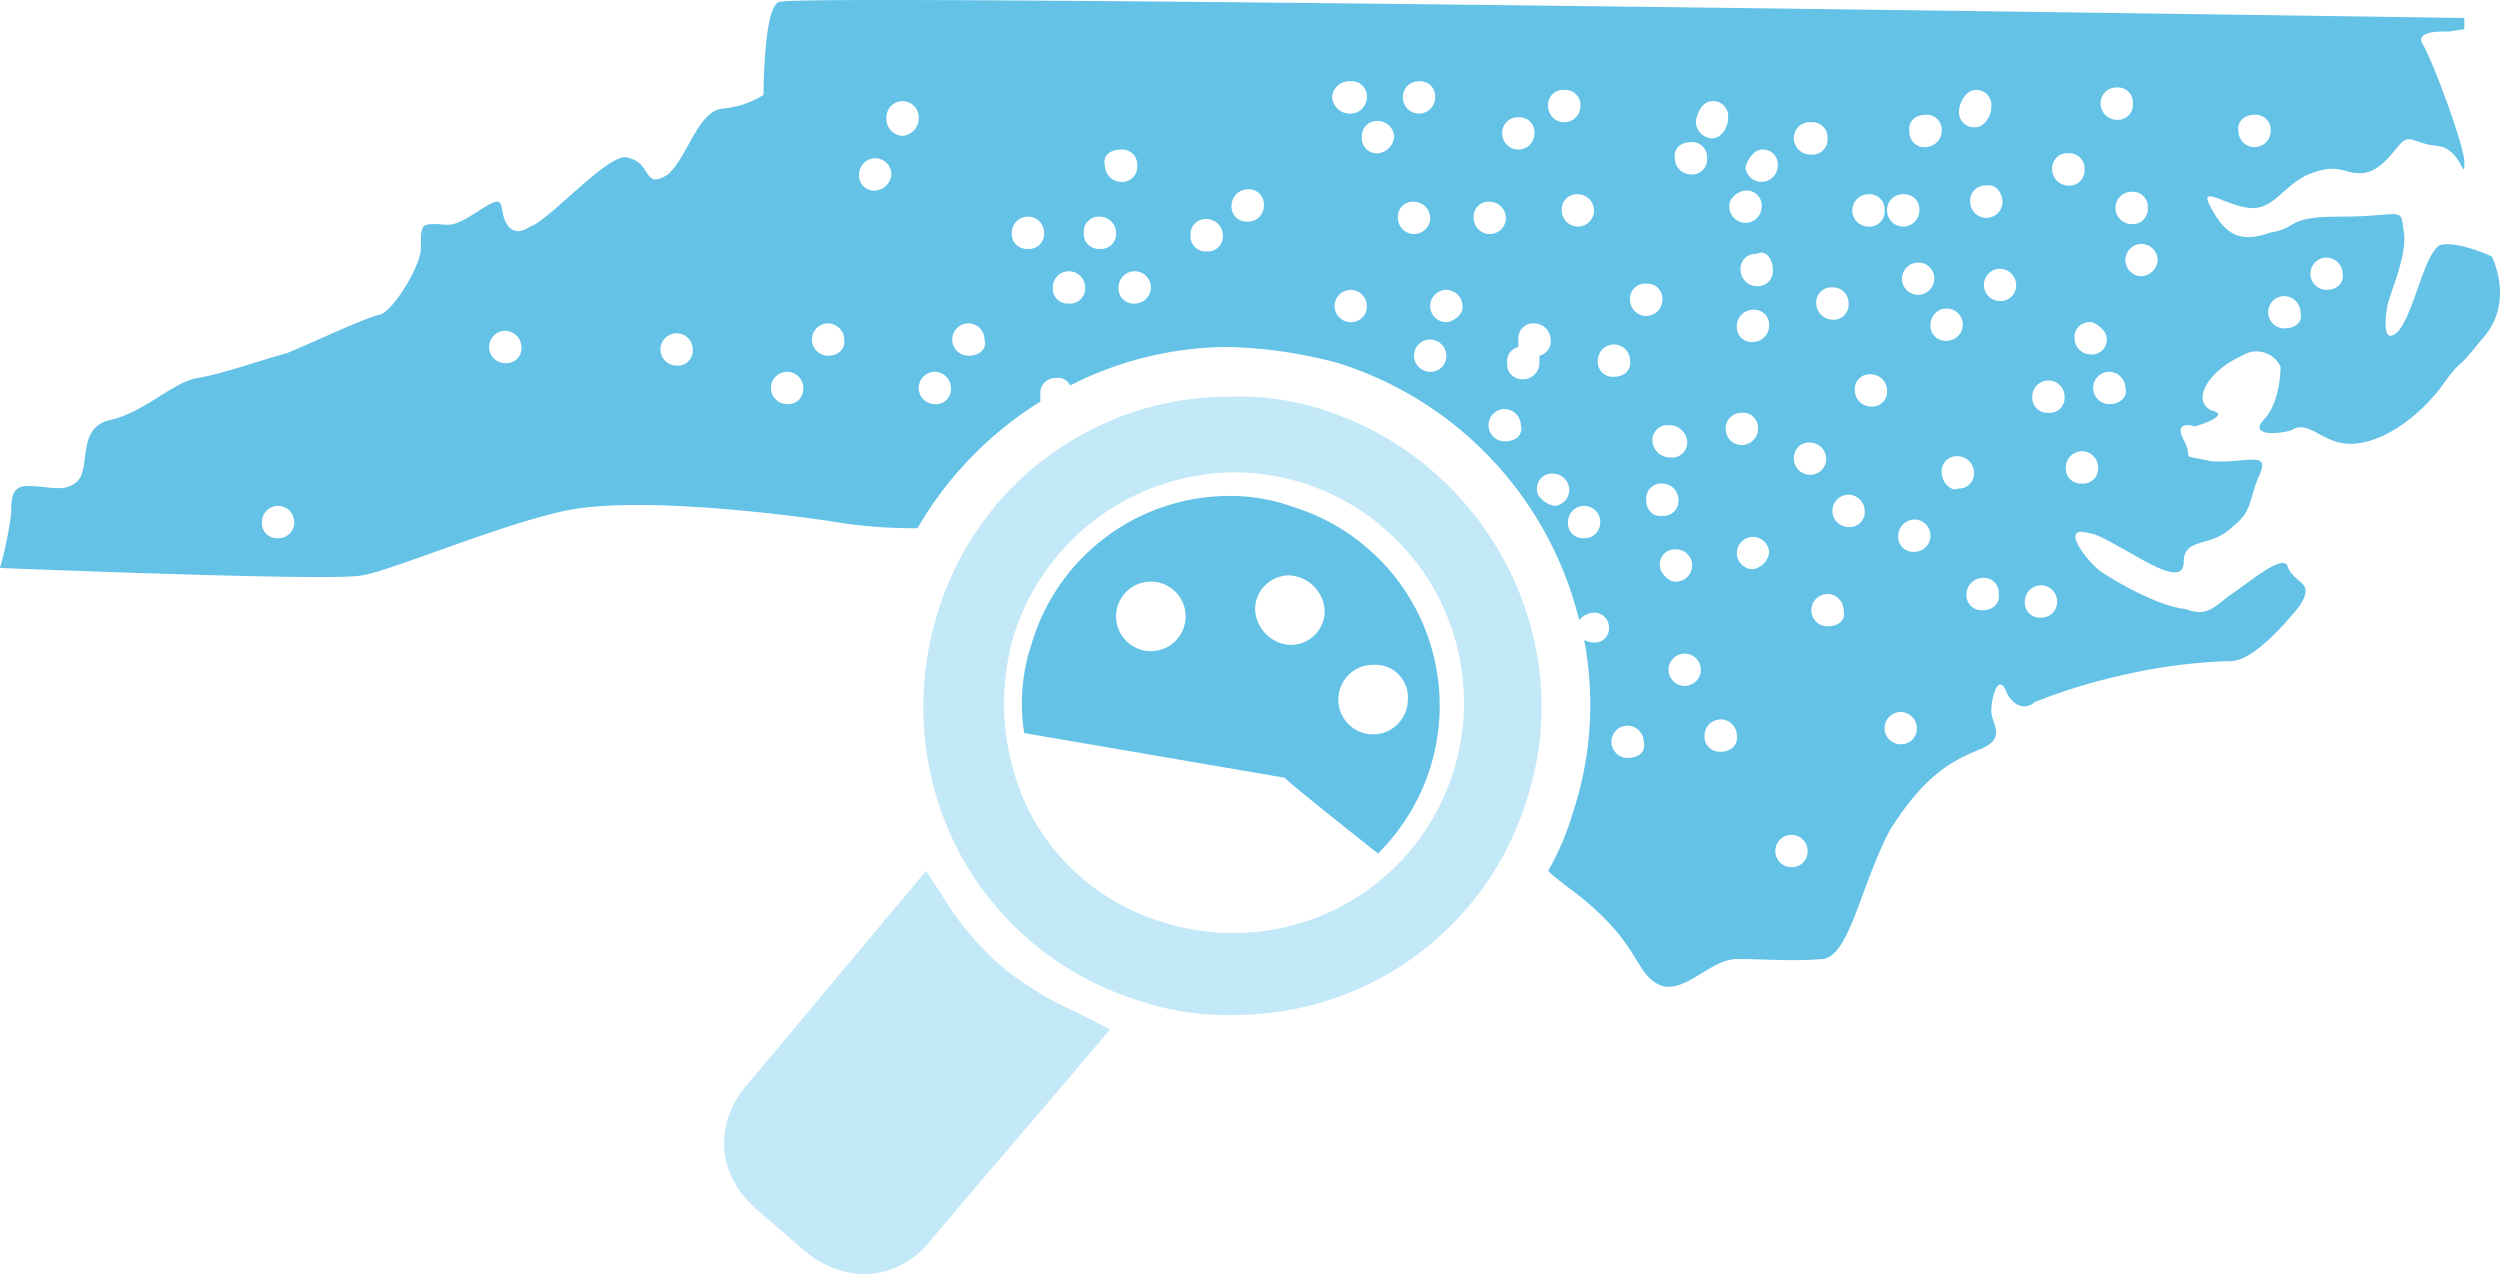 <svg xmlns="http://www.w3.org/2000/svg" xmlns:xlink="http://www.w3.org/1999/xlink" width="201.372" height="102.649" viewBox="0 0 201.372 102.649"><defs><clipPath id="a"><rect width="201.372" height="102.649" fill="none"/></clipPath></defs><g clip-path="url(#a)"><path d="M86.1,81.249a26.177,26.177,0,0,1-5.3-3.3,24.2,24.2,0,0,1-4.2-4.7l-2-3.1-14.4,17.2c-2,2.2-3.3,6.6.9,10.2l3.6,3.1a7.77,7.77,0,0,0,5,2,6.957,6.957,0,0,0,5.3-2.8l14.4-16.9c0-.1-3.3-1.7-3.3-1.7" fill="#c3e8f8"/><path d="M111,68.749a16.929,16.929,0,0,0,4.2-6.9,16.751,16.751,0,0,0-11-21,14.677,14.677,0,0,0-5-.9,16.621,16.621,0,0,0-16.1,11.9,15.055,15.055,0,0,0-.6,7.2l21,3.6c-.1.1,7.5,6.1,7.5,6.1m-18.3-16.3a2.8,2.8,0,1,1,2.8-2.8,2.8,2.8,0,0,1-2.8,2.8m17.9,1.1a2.625,2.625,0,0,1,2.8,2.8,2.8,2.8,0,1,1-5.6,0,2.8,2.8,0,0,1,2.8-2.8m-9.5-4.4a2.733,2.733,0,0,1,2.8-2.8,3.01,3.01,0,0,1,2.8,2.8,2.733,2.733,0,0,1-2.8,2.8,3.01,3.01,0,0,1-2.8-2.8" fill="#64c2e7"/><path d="M99.4,81.749a21.673,21.673,0,0,1-7.5-1.1,24.671,24.671,0,0,1-14.7-12.1,25.335,25.335,0,0,1-1.7-19.1,24.539,24.539,0,0,1,23.7-17.5,21.673,21.673,0,0,1,7.5,1.1c13,4.2,20.5,18.3,16.3,31.3a24.572,24.572,0,0,1-23.6,17.4m0-43.7a18.765,18.765,0,0,0-17.7,13,19.639,19.639,0,0,0,1.1,14.1,17.757,17.757,0,0,0,10.8,9.1,18.071,18.071,0,0,0,5.5.9,18.551,18.551,0,1,0,.3-37.1" fill="#c3e8f8"/><path d="M200.7,20.649s-2.8-1.3-4.2-.9c-1.3.9-2,5.3-3.3,6.9-1.3,1.3-1.1-.9-.9-2s1.7-4.2,1.3-6.1c-.2-2-.2-1.1-5-1.1-4.7,0-3.3.9-5.8,1.3-2.5.9-3.6,0-4.7-2s1.1-.2,3.1,0,2.8-2,5-2.8,2.5,0,3.9,0c1.3,0,2.2-1.1,3.1-2.2s1.1-.2,3.1,0,2.2,3.1,2.2,1.3c0-1.3-2.5-8-3.3-9.4-.9-1.3,2-1.1,2-1.1l1.3-.2v-.9S64.3-.551,62.8.149c-1.3.2-1.3,7.5-1.3,7.5a7.6,7.6,0,0,1-3.3,1.1c-2,.2-2.8,3.9-4.4,5.3-2,1.3-1.3-.9-3.1-1.3-1.3-.9-6.4,5-8,5.5-1.3.9-2,0-2.2-1.1s-.2-1.3-2.2,0-2.2.9-3.3.9-1.1.2-1.1,2c0,1.3-2.2,5-3.3,5.3-1.1.2-5.3,2.2-7.5,3.1-2.2.6-5.3,1.7-7.2,2-2.1.4-4.3,2.8-7.1,3.4-2.8.7-1.3,4.2-2.8,5.1-1,.7-2.1.2-3.8.2-1.3,0-1.3,1.1-1.3,2.2a29.556,29.556,0,0,1-.9,4.4s27.1,1.1,29.1.6c2-.2,11.9-4.4,16.9-5.3s14.4,0,20.7.9a39.721,39.721,0,0,0,7.2.6,29.315,29.315,0,0,1,9.9-10.2v-.6a1.206,1.206,0,0,1,1.3-1.3,1.059,1.059,0,0,1,1.1.6,28.119,28.119,0,0,1,12.8-3.1,37.435,37.435,0,0,1,8.8,1.3,28.922,28.922,0,0,1,19.4,20.7,1.684,1.684,0,0,1,1.1-.6,1.206,1.206,0,0,1,1.3,1.3,1.107,1.107,0,0,1-1.1,1.1,1.645,1.645,0,0,1-.9-.2,27.719,27.719,0,0,1-.9,13.9,22.162,22.162,0,0,1-2,4.7c.6.6,1.1.9,1.3,1.1,6.1,4.4,5.5,6.9,7.5,8s4.2-2,6.4-2,4.4.2,6.9,0c2.2-.2,3.1-6.1,5.5-10.5,2.8-4.4,5-5.5,7.2-6.4s.9-2,.9-3.1.6-3.3,1.3-1.3c1.1,1.7,2.2.6,2.2.6a46.361,46.361,0,0,1,7.2-2.2,43.816,43.816,0,0,1,8.6-1.1c1.7,0,4.2-2.8,5.5-4.4,1.3-2-.2-1.7-.9-3.1-.2-1.3-2.8.9-4.4,2s-2,2-3.9,1.3c-2-.2-5.3-2-6.9-3.1-1.3-1.1-2.8-3.3-1.3-3.1,1.1.2,1.1.2,3.1,1.3s5,3.1,5,1.1,2.2-1.1,3.9-2.8c1.7-1.3,1.3-2.2,2.2-4.2s-1.1-.9-3.9-1.1c-2.8-.6-1.3,0-2.2-1.7s.9-1.1.9-1.1,3.1-.9,1.3-1.3c-1.7-.9,0-3.3,2.5-4.4a2.137,2.137,0,0,1,3.1.9s0,2.8-1.3,4.2c-1.3,1.3.9,1.3,2.2.9,1.3-.9,2.5,1.1,4.7,1.1,2.5,0,5.3-2,7.2-4.4,2-2.8,1.1-1.1,3.3-3.9,2.9-3,.9-6.8.9-6.8m-19.1-11.4a1.206,1.206,0,0,1,1.3,1.3,1.3,1.3,0,1,1-2.6,0c-.1-.7.4-1.3,1.3-1.3M22.4,43.349a1.206,1.206,0,0,1-1.3-1.3,1.3,1.3,0,0,1,2.6,0,1.26,1.26,0,0,1-1.3,1.3m18.3-14.1a1.3,1.3,0,0,1,0-2.6,1.324,1.324,0,0,1,1.3,1.3,1.206,1.206,0,0,1-1.3,1.3m13.8.2a1.3,1.3,0,1,1,1.3-1.3,1.206,1.206,0,0,1-1.3,1.3m8.9,3.1a1.3,1.3,0,1,1,1.3-1.3,1.206,1.206,0,0,1-1.3,1.3m3.3-3.9a1.3,1.3,0,0,1,0-2.6,1.324,1.324,0,0,1,1.3,1.3c.1.8-.5,1.3-1.3,1.3m3.8-13.3a1.206,1.206,0,0,1-1.3-1.3,1.3,1.3,0,0,1,2.6,0,1.4,1.4,0,0,1-1.3,1.3m.9-5.9a1.3,1.3,0,1,1,2.6,0,1.435,1.435,0,0,1-1.3,1.5,1.378,1.378,0,0,1-1.3-1.5m3.9,23.1a1.3,1.3,0,1,1,0-2.6,1.324,1.324,0,0,1,1.3,1.3,1.206,1.206,0,0,1-1.3,1.3m2.7-3.9a1.3,1.3,0,1,1,1.3-1.3c.2.8-.4,1.3-1.3,1.3m4.8-8.6a1.206,1.206,0,0,1-1.3-1.3,1.3,1.3,0,1,1,2.6,0,1.208,1.208,0,0,1-1.3,1.3m78.5-3.8a1.3,1.3,0,0,1-2.6,0,1.206,1.206,0,0,1,1.3-1.3c.8-.2,1.3.7,1.3,1.3m-2.2-9a1.206,1.206,0,0,1,1.3,1.3c0,.9-.6,1.7-1.3,1.7a1.206,1.206,0,0,1-1.3-1.3c0-.7.6-1.7,1.3-1.7m-4,2a1.206,1.206,0,0,1,1.3,1.3,1.324,1.324,0,0,1-1.3,1.3,1.206,1.206,0,0,1-1.3-1.3c-.1-.7.4-1.3,1.3-1.3m.7,13.2a1.3,1.3,0,0,1-2.6,0,1.324,1.324,0,0,1,1.3-1.3,1.261,1.261,0,0,1,1.3,1.3m-2.5-6.8a1.206,1.206,0,0,1,1.3,1.3,1.3,1.3,0,0,1-2.6,0,1.261,1.261,0,0,1,1.3-1.3m-2.8,0a1.206,1.206,0,0,1,1.3,1.3,1.206,1.206,0,0,1-1.3,1.3,1.3,1.3,0,1,1,0-2.6m-1.6,8.8a1.206,1.206,0,0,1-1.3,1.3,1.324,1.324,0,0,1-1.3-1.3,1.206,1.206,0,0,1,1.3-1.3,1.26,1.26,0,0,1,1.3,1.3m-3-14.6a1.206,1.206,0,0,1,1.3,1.3,1.206,1.206,0,0,1-1.3,1.3,1.332,1.332,0,0,1-1.4-1.2,1.265,1.265,0,0,1,1.4-1.4m-4,2.2a1.206,1.206,0,0,1,1.3,1.3,1.324,1.324,0,0,1-1.3,1.3,1.308,1.308,0,0,1-1.3-1.1c0-.4.6-1.5,1.3-1.5m.9,9.7a1.206,1.206,0,0,1-1.3,1.3,1.324,1.324,0,0,1-1.3-1.3,1.206,1.206,0,0,1,1.3-1.3c.8-.4,1.3.5,1.3,1.3m-2.2-6.4a1.206,1.206,0,0,1,1.3,1.3,1.3,1.3,0,1,1-2.6,0c-.1-.7.8-1.3,1.3-1.3m-.3,17.9a1.206,1.206,0,0,1,1.3,1.3,1.3,1.3,0,0,1-2.6,0,1.261,1.261,0,0,1,1.3-1.3m-2.4-25.1a1.206,1.206,0,0,1,1.3,1.3c0,.9-.6,1.7-1.3,1.7a1.379,1.379,0,0,1-1.3-1.3c0-.4.4-1.7,1.3-1.7m-1.7,3.3a1.206,1.206,0,0,1,1.3,1.3,1.206,1.206,0,0,1-1.3,1.3,1.324,1.324,0,0,1-1.3-1.3c-.1-.7.4-1.3,1.3-1.3m-.3,24.1a1.206,1.206,0,0,1-1.3,1.3,1.435,1.435,0,0,1-1.5-1.3,1.206,1.206,0,0,1,1.3-1.3,1.435,1.435,0,0,1,1.5,1.3m-3.3-12.7a1.206,1.206,0,0,1,1.3,1.3,1.3,1.3,0,1,1-2.6,0,1.206,1.206,0,0,1,1.3-1.3m-4.2-5.9a1.3,1.3,0,1,1-2.6,0,1.206,1.206,0,0,1,1.3-1.3,1.324,1.324,0,0,1,1.3,1.3m-2.4-9.7a1.206,1.206,0,0,1,1.3,1.3,1.3,1.3,0,0,1-2.6,0,1.2,1.2,0,0,1,1.3-1.3m-3.7,2.2a1.206,1.206,0,0,1,1.3,1.3,1.3,1.3,0,1,1-2.6,0,1.256,1.256,0,0,1,1.3-1.3m-8-2.9a1.206,1.206,0,0,1,1.3,1.3,1.3,1.3,0,1,1-2.6,0,1.261,1.261,0,0,1,1.3-1.3m-5.5,0a1.206,1.206,0,0,1,1.3,1.3,1.324,1.324,0,0,1-1.3,1.3,1.435,1.435,0,0,1-1.5-1.3,1.375,1.375,0,0,1,1.5-1.3m-18.5,5.5a1.206,1.206,0,0,1,1.3,1.3,1.206,1.206,0,0,1-1.3,1.3,1.324,1.324,0,0,1-1.3-1.3c-.2-.8.4-1.3,1.3-1.3m-4.2,12.4a1.206,1.206,0,0,1-1.3-1.3,1.3,1.3,0,1,1,2.6,0,1.206,1.206,0,0,1-1.3,1.3m2.5-4.4a1.206,1.206,0,0,1-1.3-1.3,1.206,1.206,0,0,1,1.3-1.3,1.324,1.324,0,0,1,1.3,1.3,1.208,1.208,0,0,1-1.3,1.3m2.8,4.4a1.206,1.206,0,0,1-1.3-1.3,1.3,1.3,0,1,1,1.3,1.3m5.8-4.2a1.206,1.206,0,0,1-1.3-1.3,1.206,1.206,0,0,1,1.3-1.3,1.324,1.324,0,0,1,1.3,1.3,1.208,1.208,0,0,1-1.3,1.3m3.3-2.4a1.206,1.206,0,0,1-1.3-1.3,1.324,1.324,0,0,1,1.3-1.3,1.206,1.206,0,0,1,1.3,1.3,1.261,1.261,0,0,1-1.3,1.3m8.3,8.1a1.3,1.3,0,1,1,0-2.6,1.324,1.324,0,0,1,1.3,1.3,1.26,1.26,0,0,1-1.3,1.3m2.2-13.6a1.206,1.206,0,0,1-1.3-1.3,1.206,1.206,0,0,1,1.3-1.3,1.324,1.324,0,0,1,1.3,1.3,1.483,1.483,0,0,1-1.3,1.3m1.6,5.2a1.206,1.206,0,0,1,1.3-1.3,1.324,1.324,0,0,1,1.3,1.3,1.3,1.3,0,1,1-2.6,0m2.6,12.4a1.3,1.3,0,0,1,0-2.6,1.324,1.324,0,0,1,1.3,1.3,1.261,1.261,0,0,1-1.3,1.3m1.3-4a1.3,1.3,0,1,1,0-2.6,1.324,1.324,0,0,1,1.3,1.3c.1.7-.8,1.3-1.3,1.3m2.2-8.4a1.206,1.206,0,0,1,1.3-1.3,1.324,1.324,0,0,1,1.3,1.3,1.3,1.3,0,0,1-2.6,0m2.5,18a1.3,1.3,0,0,1,0-2.6,1.324,1.324,0,0,1,1.3,1.3c.2.8-.4,1.3-1.3,1.3m1.5-5a1.206,1.206,0,0,1-1.3-1.3,1.187,1.187,0,0,1,.9-1.3v-.6a1.206,1.206,0,0,1,1.3-1.3,1.324,1.324,0,0,1,1.3,1.3,1.187,1.187,0,0,1-.9,1.3v.6a1.324,1.324,0,0,1-1.3,1.3m1.1,8.9a1.206,1.206,0,0,1,1.3-1.3,1.324,1.324,0,0,1,1.3,1.3,1.308,1.308,0,0,1-1.1,1.3c-.4,0-1.5-.5-1.5-1.3m3.8,3.9a1.206,1.206,0,0,1-1.3-1.3,1.3,1.3,0,1,1,2.6,0,1.26,1.26,0,0,1-1.3,1.3m2.4-13a1.206,1.206,0,0,1-1.3-1.3,1.3,1.3,0,0,1,2.6,0c.1.7-.4,1.3-1.3,1.3m1.1,30.7a1.3,1.3,0,1,1,0-2.6,1.324,1.324,0,0,1,1.3,1.3c.2.8-.4,1.3-1.3,1.3m1.5-20.8a1.206,1.206,0,0,1,1.3-1.3,1.324,1.324,0,0,1,1.3,1.3,1.206,1.206,0,0,1-1.3,1.3c-.7.1-1.3-.4-1.3-1.3m1.1,5.3a1.206,1.206,0,0,1,1.3-1.3,1.3,1.3,0,1,1,0,2.6c-.4.1-1.3-.6-1.3-1.3m2,9.7a1.3,1.3,0,1,1,0-2.6,1.3,1.3,0,1,1,0,2.6m2.9,5.3a1.206,1.206,0,0,1-1.3-1.3,1.3,1.3,0,1,1,2.6,0c.1.7-.4,1.3-1.3,1.3m2.6-14.7a1.3,1.3,0,1,1,1.3-1.3,1.593,1.593,0,0,1-1.3,1.3m0-18.3a1.206,1.206,0,0,1-1.3-1.3,1.324,1.324,0,0,1,1.3-1.3,1.206,1.206,0,0,1,1.3,1.3,1.324,1.324,0,0,1-1.3,1.3m3.1,42.3a1.3,1.3,0,1,1,1.3-1.3,1.261,1.261,0,0,1-1.3,1.3m.2-32.9a1.206,1.206,0,0,1,1.3-1.3,1.324,1.324,0,0,1,1.3,1.3,1.3,1.3,0,0,1-2.6,0m2.7,13.5a1.3,1.3,0,1,1,1.3-1.3c.2.8-.4,1.3-1.3,1.3m1.7-8a1.3,1.3,0,0,1,0-2.6,1.324,1.324,0,0,1,1.3,1.3,1.206,1.206,0,0,1-1.3,1.3m.5-11a1.206,1.206,0,0,1,1.3-1.3,1.324,1.324,0,0,1,1.3,1.3,1.206,1.206,0,0,1-1.3,1.3,1.324,1.324,0,0,1-1.3-1.3m3.7,28.5a1.3,1.3,0,1,1,0-2.6,1.324,1.324,0,0,1,1.3,1.3,1.26,1.26,0,0,1-1.3,1.3m1.1-15.5a1.206,1.206,0,0,1-1.3-1.3,1.324,1.324,0,0,1,1.3-1.3,1.3,1.3,0,1,1,0,2.6m1.3-18.3a1.3,1.3,0,1,1,1.3,1.3,1.206,1.206,0,0,1-1.3-1.3m.9,11.9a1.206,1.206,0,0,1,1.3-1.3,1.324,1.324,0,0,1,1.3,1.3,1.206,1.206,0,0,1-1.3,1.3c-.4.3-1.3-.4-1.3-1.3m3.3,11.1a1.206,1.206,0,0,1-1.3-1.3,1.324,1.324,0,0,1,1.3-1.3,1.206,1.206,0,0,1,1.3,1.3c.1.7-.4,1.3-1.3,1.3m1.4-24.9a1.3,1.3,0,1,1,0-2.6,1.324,1.324,0,0,1,1.3,1.3,1.26,1.26,0,0,1-1.3,1.3m11.9-7.5a1.206,1.206,0,0,1-1.3,1.3,1.3,1.3,0,1,1,0-2.6,1.206,1.206,0,0,1,1.3,1.3m-2.5-9.7a1.206,1.206,0,0,1,1.3,1.3,1.206,1.206,0,0,1-1.3,1.3,1.324,1.324,0,0,1-1.3-1.3,1.261,1.261,0,0,1,1.3-1.3m-.8,20.2a1.206,1.206,0,0,1-1.3,1.3,1.324,1.324,0,0,1-1.3-1.3,1.206,1.206,0,0,1,1.3-1.3c.4,0,1.3.7,1.3,1.3m-3.1-14.9a1.206,1.206,0,0,1,1.3,1.3,1.206,1.206,0,0,1-1.3,1.3,1.324,1.324,0,0,1-1.3-1.3,1.208,1.208,0,0,1,1.3-1.3m-2.2,37.4a1.206,1.206,0,0,1-1.3-1.3,1.3,1.3,0,1,1,2.6,0,1.261,1.261,0,0,1-1.3,1.3m.6-16.5a1.206,1.206,0,0,1-1.3-1.3,1.3,1.3,0,0,1,2.6,0,1.206,1.206,0,0,1-1.3,1.3m2.7,5.7a1.206,1.206,0,0,1-1.3-1.3,1.3,1.3,0,0,1,2.6,0,1.206,1.206,0,0,1-1.3,1.3m2.2-6.4a1.3,1.3,0,0,1,0-2.6,1.324,1.324,0,0,1,1.3,1.3c.2.7-.4,1.3-1.3,1.3m2.6-10.3a1.3,1.3,0,1,1,0-2.6,1.324,1.324,0,0,1,1.3,1.3,1.391,1.391,0,0,1-1.3,1.3m11.5,4.2a1.3,1.3,0,1,1,0-2.6,1.324,1.324,0,0,1,1.3,1.3c.2.8-.4,1.3-1.3,1.3m3.4-3.1a1.3,1.3,0,0,1,0-2.6,1.324,1.324,0,0,1,1.3,1.3c.1.8-.5,1.3-1.3,1.3" fill="#64c2e7"/></g></svg>